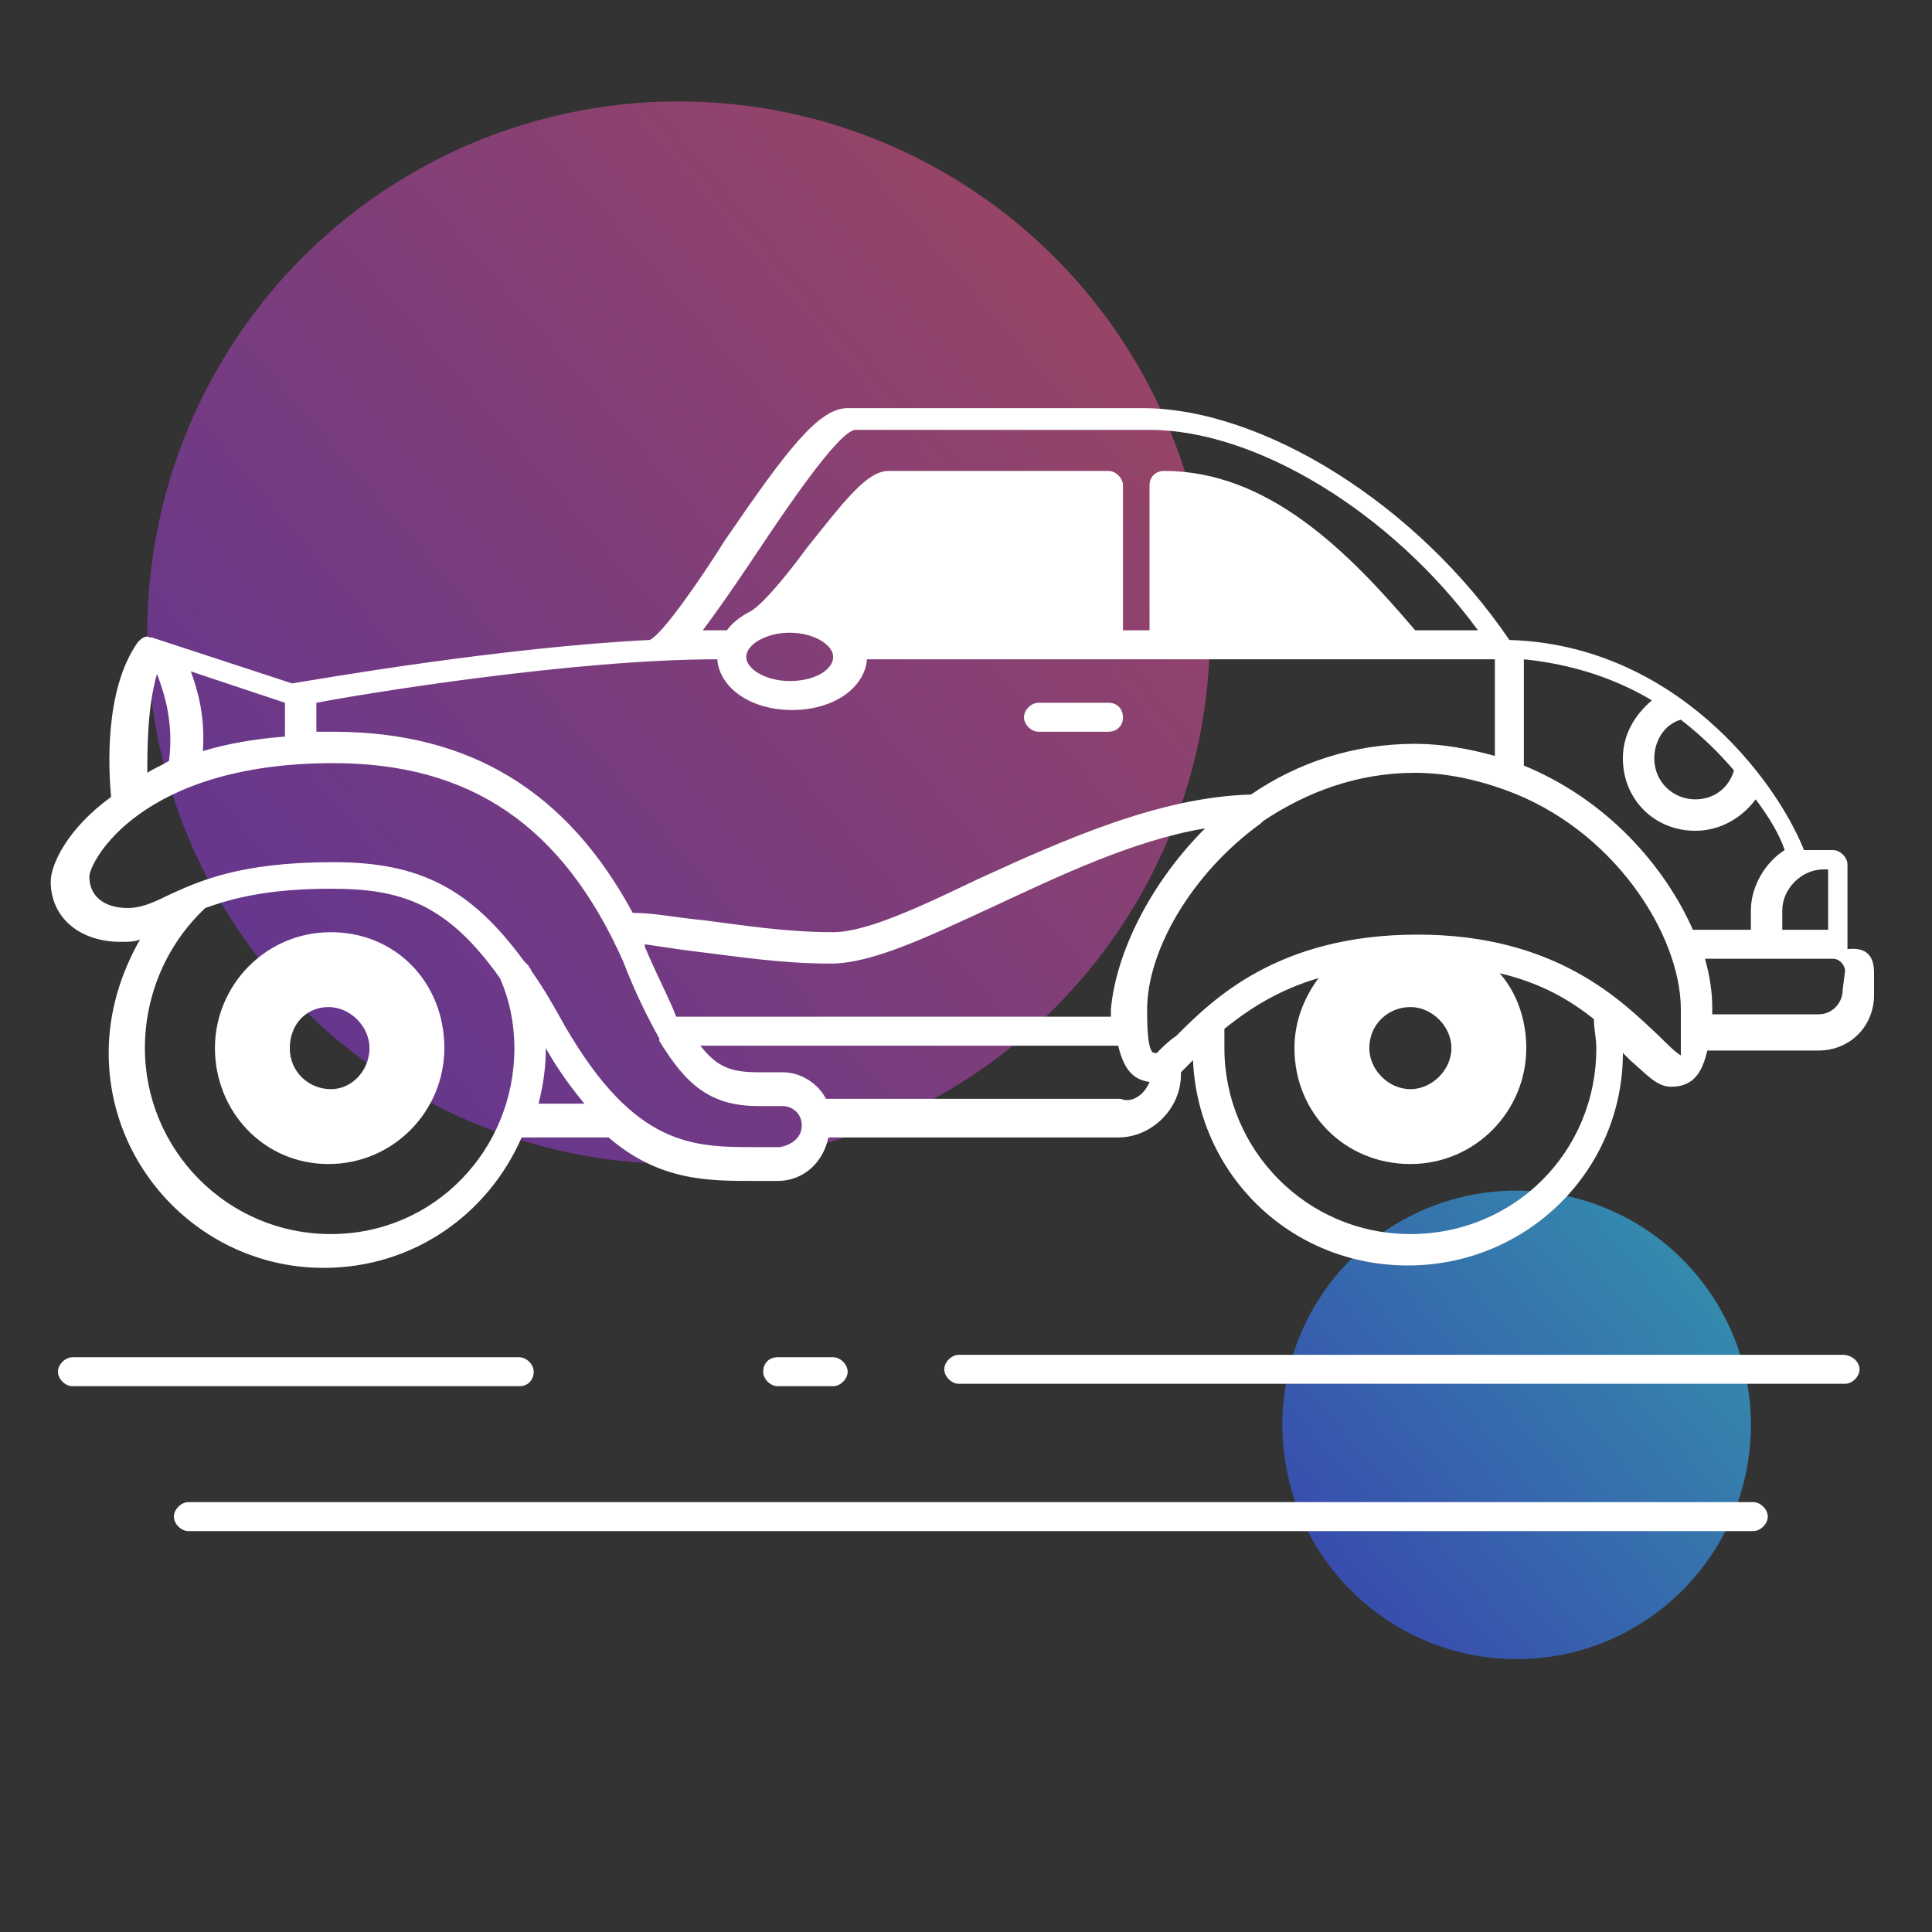 <?xml version="1.0" encoding="utf-8"?>
<!-- Generator: Adobe Illustrator 27.0.0, SVG Export Plug-In . SVG Version: 6.00 Build 0)  -->
<svg version="1.1" id="Elevated" xmlns="http://www.w3.org/2000/svg" xmlns:xlink="http://www.w3.org/1999/xlink" x="0px" y="0px"
	 viewBox="0 0 80 80" style="enable-background:new 0 0 80 80;" xml:space="preserve">
<rect x="0" y="0" width="80" height="80" fill="#333333" stroke="none"/>
<style type="text/css">
	.st0{opacity:0.5;fill:url(#SVGID_1_);enable-background:new    ;}
	.st1{opacity:0.6;fill:url(#SVGID_00000044866614353240676440000005401372543435820169_);enable-background:new    ;}
	.st2{fill:#FFFFFF;}
</style>
<linearGradient id="SVGID_1_" gradientUnits="userSpaceOnUse" x1="45.751" y1="70.918" x2="2.551" y2="33.938" gradientTransform="matrix(1 0 0 -1 0 82)">
	<stop  offset="0" style="stop-color:#FF5898"/>
	<stop  offset="1" style="stop-color:#7D33FF"/>
</linearGradient>
<circle class="st0" cx="28.1" cy="26.2" r="22"/>
<linearGradient id="SVGID_00000103968467451158310900000010121176707083304859_" gradientUnits="userSpaceOnUse" x1="70.602" y1="29.738" x2="51.452" y2="13.337" gradientTransform="matrix(1 0 0 -1 0 82)">
	<stop  offset="0" style="stop-color:#35C8FF"/>
	<stop  offset="1" style="stop-color:#3E44FE"/>
</linearGradient>
<circle style="opacity:0.6;fill:url(#SVGID_00000103968467451158310900000010121176707083304859_);enable-background:new    ;" cx="62.8" cy="59" r="9.7"/>
<path class="st2" d="M46.5,29.7c0,0.4-0.3,0.6-0.6,0.6H43c-0.3,0-0.6-0.3-0.6-0.6s0.3-0.6,0.6-0.6h2.9
	C46.3,29.1,46.5,29.4,46.5,29.7z M77.6,40.3v0.9c0,1.3-1,2.3-2.3,2.3h-4.6c-0.2,0.8-0.5,1.5-1.5,1.5c-0.6,0-1-0.5-1.7-1.1
	c-0.1-0.1-0.2-0.2-0.3-0.3c0,4.9-4,8.8-8.9,8.8s-8.7-3.8-8.9-8.5c-0.2,0.2-0.3,0.3-0.5,0.5v0.1c0,1.4-1.2,2.6-2.6,2.6h-12
	c-0.2,1-1,1.8-2.1,1.8h-1c-1.9,0-3.9,0-6-1.8c-0.1,0-0.1,0-0.2,0h-3.4c-1.4,3.2-4.5,5.4-8.2,5.4c-4.9,0-8.9-4-8.9-8.9
	c0-1.7,0.5-3.3,1.3-4.7c-0.2,0.1-0.5,0.1-0.8,0.1c-1.7,0-2.9-1-2.9-2.5c0-0.7,0.7-2.2,2.5-3.5c-0.1-1.1-0.3-4.4,1.1-6.4
	c0,0,0.1-0.1,0.1-0.1c0,0,0,0,0,0c0,0,0,0,0,0c0.1-0.1,0.3-0.2,0.4-0.1c0,0,0,0,0,0c0,0,0.1,0,0.1,0l5.8,1.9
	c1.2-0.2,8.7-1.5,14.8-1.8c0.5-0.2,2.1-2.5,3.1-4.1c2.6-3.8,3.9-5.5,5.1-5.5h12.2c5,0,11.4,4,15.2,9.6c6.8,0.2,11,5.7,12.2,8.7
	c0.1,0,0.3,0,0.4,0h0.8c0.3,0,0.6,0.3,0.6,0.6v3.5C77.4,39.2,77.6,39.7,77.6,40.3L77.6,40.3z M75.5,36c-0.9,0-1.7,0.8-1.7,1.7v0.8
	h1.9V36H75.5L75.5,36z M73.9,35.2c-0.2-0.6-0.6-1.3-1.2-2.1c-0.6,0.8-1.5,1.3-2.5,1.3c-1.7,0-3-1.3-3-3c0-1,0.5-1.8,1.2-2.4
	c-1.5-0.9-3.3-1.5-5.3-1.7v4.4c3.4,1.4,5.8,4.1,7,6.8h2.4v-0.8C72.5,36.7,73.1,35.7,73.9,35.2z M61.9,31.3v-4h-26
	c-0.1,1.2-1.4,2.1-3.1,2.1s-3-0.9-3.1-2.1c-5.9,0-14.5,1.4-16.6,1.8v1.2c0.2,0,0.5,0,0.7,0c5.7,0,9.7,2.5,12.4,7.5
	c0.9,0,1.8,0.2,2.9,0.3c1.6,0.2,3.4,0.5,5.4,0.5c1.4,0,3.7-1.1,6-2.2C44,34.8,48,33,51.8,32.9c1.9-1.3,4.2-2.1,6.8-2.1
	C59.7,30.8,60.8,31,61.9,31.3L61.9,31.3z M49.9,34.3c-3,0.5-6.1,2-8.9,3.3c-2.6,1.2-4.9,2.3-6.6,2.3c-2.1,0-3.9-0.3-5.6-0.5
	c-0.8-0.1-1.4-0.2-2.1-0.3c0,0,0,0.1,0,0.1c0.5,1.2,1,2.1,1.3,2.9h18c0-0.1,0-0.2,0-0.3C46.2,39.5,47.6,36.6,49.9,34.3z M11.8,29.1
	l-3.9-1.3c0.3,0.8,0.6,1.9,0.5,3.3c1-0.3,2.1-0.5,3.4-0.6C11.8,30.4,11.8,29.1,11.8,29.1z M30.9,27.2c0,0.5,0.8,1,1.8,1
	c1.1,0,1.8-0.5,1.8-1s-0.8-1-1.8-1S30.9,26.7,30.9,27.2z M69.6,29.8c-0.7,0.2-1.1,0.9-1.1,1.6c0,1,0.8,1.7,1.7,1.7
	c0.8,0,1.4-0.5,1.6-1.2C71.2,31.2,70.5,30.5,69.6,29.8z M29.1,26.1c0.2,0,0.5,0,0.8,0h0.2c0.2-0.3,0.6-0.6,1-0.8
	c0.5-0.3,1.5-1.5,2.3-2.6c1.6-2,2.5-3.2,3.4-3.2h9.1c0.3,0,0.6,0.3,0.6,0.6v6h1.1v-6c0-0.4,0.3-0.6,0.6-0.6c4.3,0,7.6,3.3,10.4,6.6
	h2.6c-3.6-4.9-9.2-8.3-13.6-8.3H35.4c-0.7,0.1-2.8,3.2-4,5C30.4,24.3,29.7,25.3,29.1,26.1L29.1,26.1z M6.1,32
	c0.3-0.2,0.6-0.3,0.9-0.5c0.2-1.6-0.2-2.8-0.5-3.6C6.1,29.3,6.1,31,6.1,32z M21.3,43.4c0-1-0.2-2-0.6-2.9c-2.2-3.1-4.1-3.7-7-3.7
	c-2.6,0-4.1,0.4-5.2,0.8C6.9,39.1,6,41.2,6,43.4c0,4.2,3.4,7.7,7.7,7.7S21.3,47.6,21.3,43.4z M22.3,45.7h1.9
	c-0.5-0.6-1.1-1.4-1.6-2.3C22.6,44.2,22.5,44.9,22.3,45.7z M33.2,46.6c0-0.5-0.4-0.8-0.8-0.8h-1c-2,0-3-0.9-4.1-2.7c0,0,0,0,0-0.1
	c-0.5-0.9-1-1.9-1.5-3.2c-2.5-5.6-6.3-8.2-12-8.2c-8,0-10.1,4.1-10.1,4.7c0,0.8,0.6,1.3,1.6,1.3c0.5,0,1-0.2,1.6-0.5
	c1.3-0.6,3-1.4,6.9-1.4c3.6,0,5.7,1.1,7.9,4.1c0.1,0.1,0.1,0.1,0.2,0.2l0,0c0,0.1,0.1,0.1,0.1,0.2l0,0c0.5,0.7,0.9,1.4,1.4,2.3
	c2.9,5,5.3,5,7.9,5h1C32.8,47.4,33.2,47.1,33.2,46.6L33.2,46.6z M47.6,44.8c-0.8-0.1-1.1-0.7-1.3-1.5H29c0.7,0.9,1.3,1.1,2.4,1.1h1
	c0.8,0,1.5,0.5,1.8,1.1h12.2C46.9,45.7,47.4,45.3,47.6,44.8L47.6,44.8z M66,42.2L66,42.2c-1-0.8-2.2-1.5-3.9-1.9
	c0.7,0.8,1.1,1.9,1.1,3.1c0,2.6-2.1,4.8-4.8,4.8s-4.8-2.1-4.8-4.8c0-1.1,0.4-2.1,1-2.9c-1.7,0.5-2.9,1.3-3.9,2.1c0,0,0,0,0,0
	c0,0.2,0,0.5,0,0.8c0,4.2,3.4,7.7,7.7,7.7s7.7-3.4,7.7-7.7C66.1,43,66,42.6,66,42.2L66,42.2z M56.7,43.4c0,0.9,0.8,1.7,1.7,1.7
	s1.7-0.8,1.7-1.7s-0.8-1.7-1.7-1.7S56.7,42.4,56.7,43.4z M69.6,41.8c0-3.1-2.8-7.5-7.3-9.1l0,0c-1.1-0.4-2.4-0.7-3.7-0.7
	c-2.4,0-4.5,0.8-6.3,2c0,0-0.1,0.1-0.1,0.1c-2.9,2.1-4.7,5.3-4.7,7.7c0,0.5,0,1.8,0.3,1.8c0,0,0,0,0.1,0c0,0,0.1-0.1,0.1-0.1
	c0.2-0.2,0.4-0.4,0.7-0.6c1.5-1.5,4.2-4.2,10-4.2s8.5,2.8,10,4.2c0.3,0.3,0.7,0.7,0.9,0.8C69.6,43.6,69.6,42.4,69.6,41.8L69.6,41.8z
	 M76.4,40.2c0-0.2-0.2-0.5-0.5-0.5h-5.3c0.2,0.7,0.3,1.4,0.3,2c0,0.1,0,0.2,0,0.3h4.4c0.6,0,1-0.5,1-1L76.4,40.2L76.4,40.2z
	 M18.4,43.4c0,2.6-2.1,4.8-4.8,4.8S8.9,46,8.9,43.4s2.1-4.8,4.8-4.8S18.4,40.7,18.4,43.4z M15.3,43.4c0-0.9-0.8-1.7-1.7-1.7
	S12,42.4,12,43.4s0.8,1.7,1.7,1.7S15.3,44.3,15.3,43.4z M76.3,56.1H39.7c-0.3,0-0.6,0.3-0.6,0.6s0.3,0.6,0.6,0.6h36.7
	c0.3,0,0.6-0.3,0.6-0.6S76.7,56.1,76.3,56.1L76.3,56.1z M34.5,57.4c0.3,0,0.6-0.3,0.6-0.6s-0.3-0.6-0.6-0.6h-2.3
	c-0.4,0-0.6,0.3-0.6,0.6s0.3,0.6,0.6,0.6H34.5z M22.1,56.8c0-0.3-0.3-0.6-0.6-0.6H3c-0.3,0-0.6,0.3-0.6,0.6s0.3,0.6,0.6,0.6h18.5
	C21.9,57.4,22.1,57.1,22.1,56.8z M72.6,62.2H7.8c-0.3,0-0.6,0.3-0.6,0.6s0.3,0.6,0.6,0.6h64.8c0.3,0,0.6-0.3,0.6-0.6
	S72.9,62.2,72.6,62.2L72.6,62.2z"/>
</svg>
